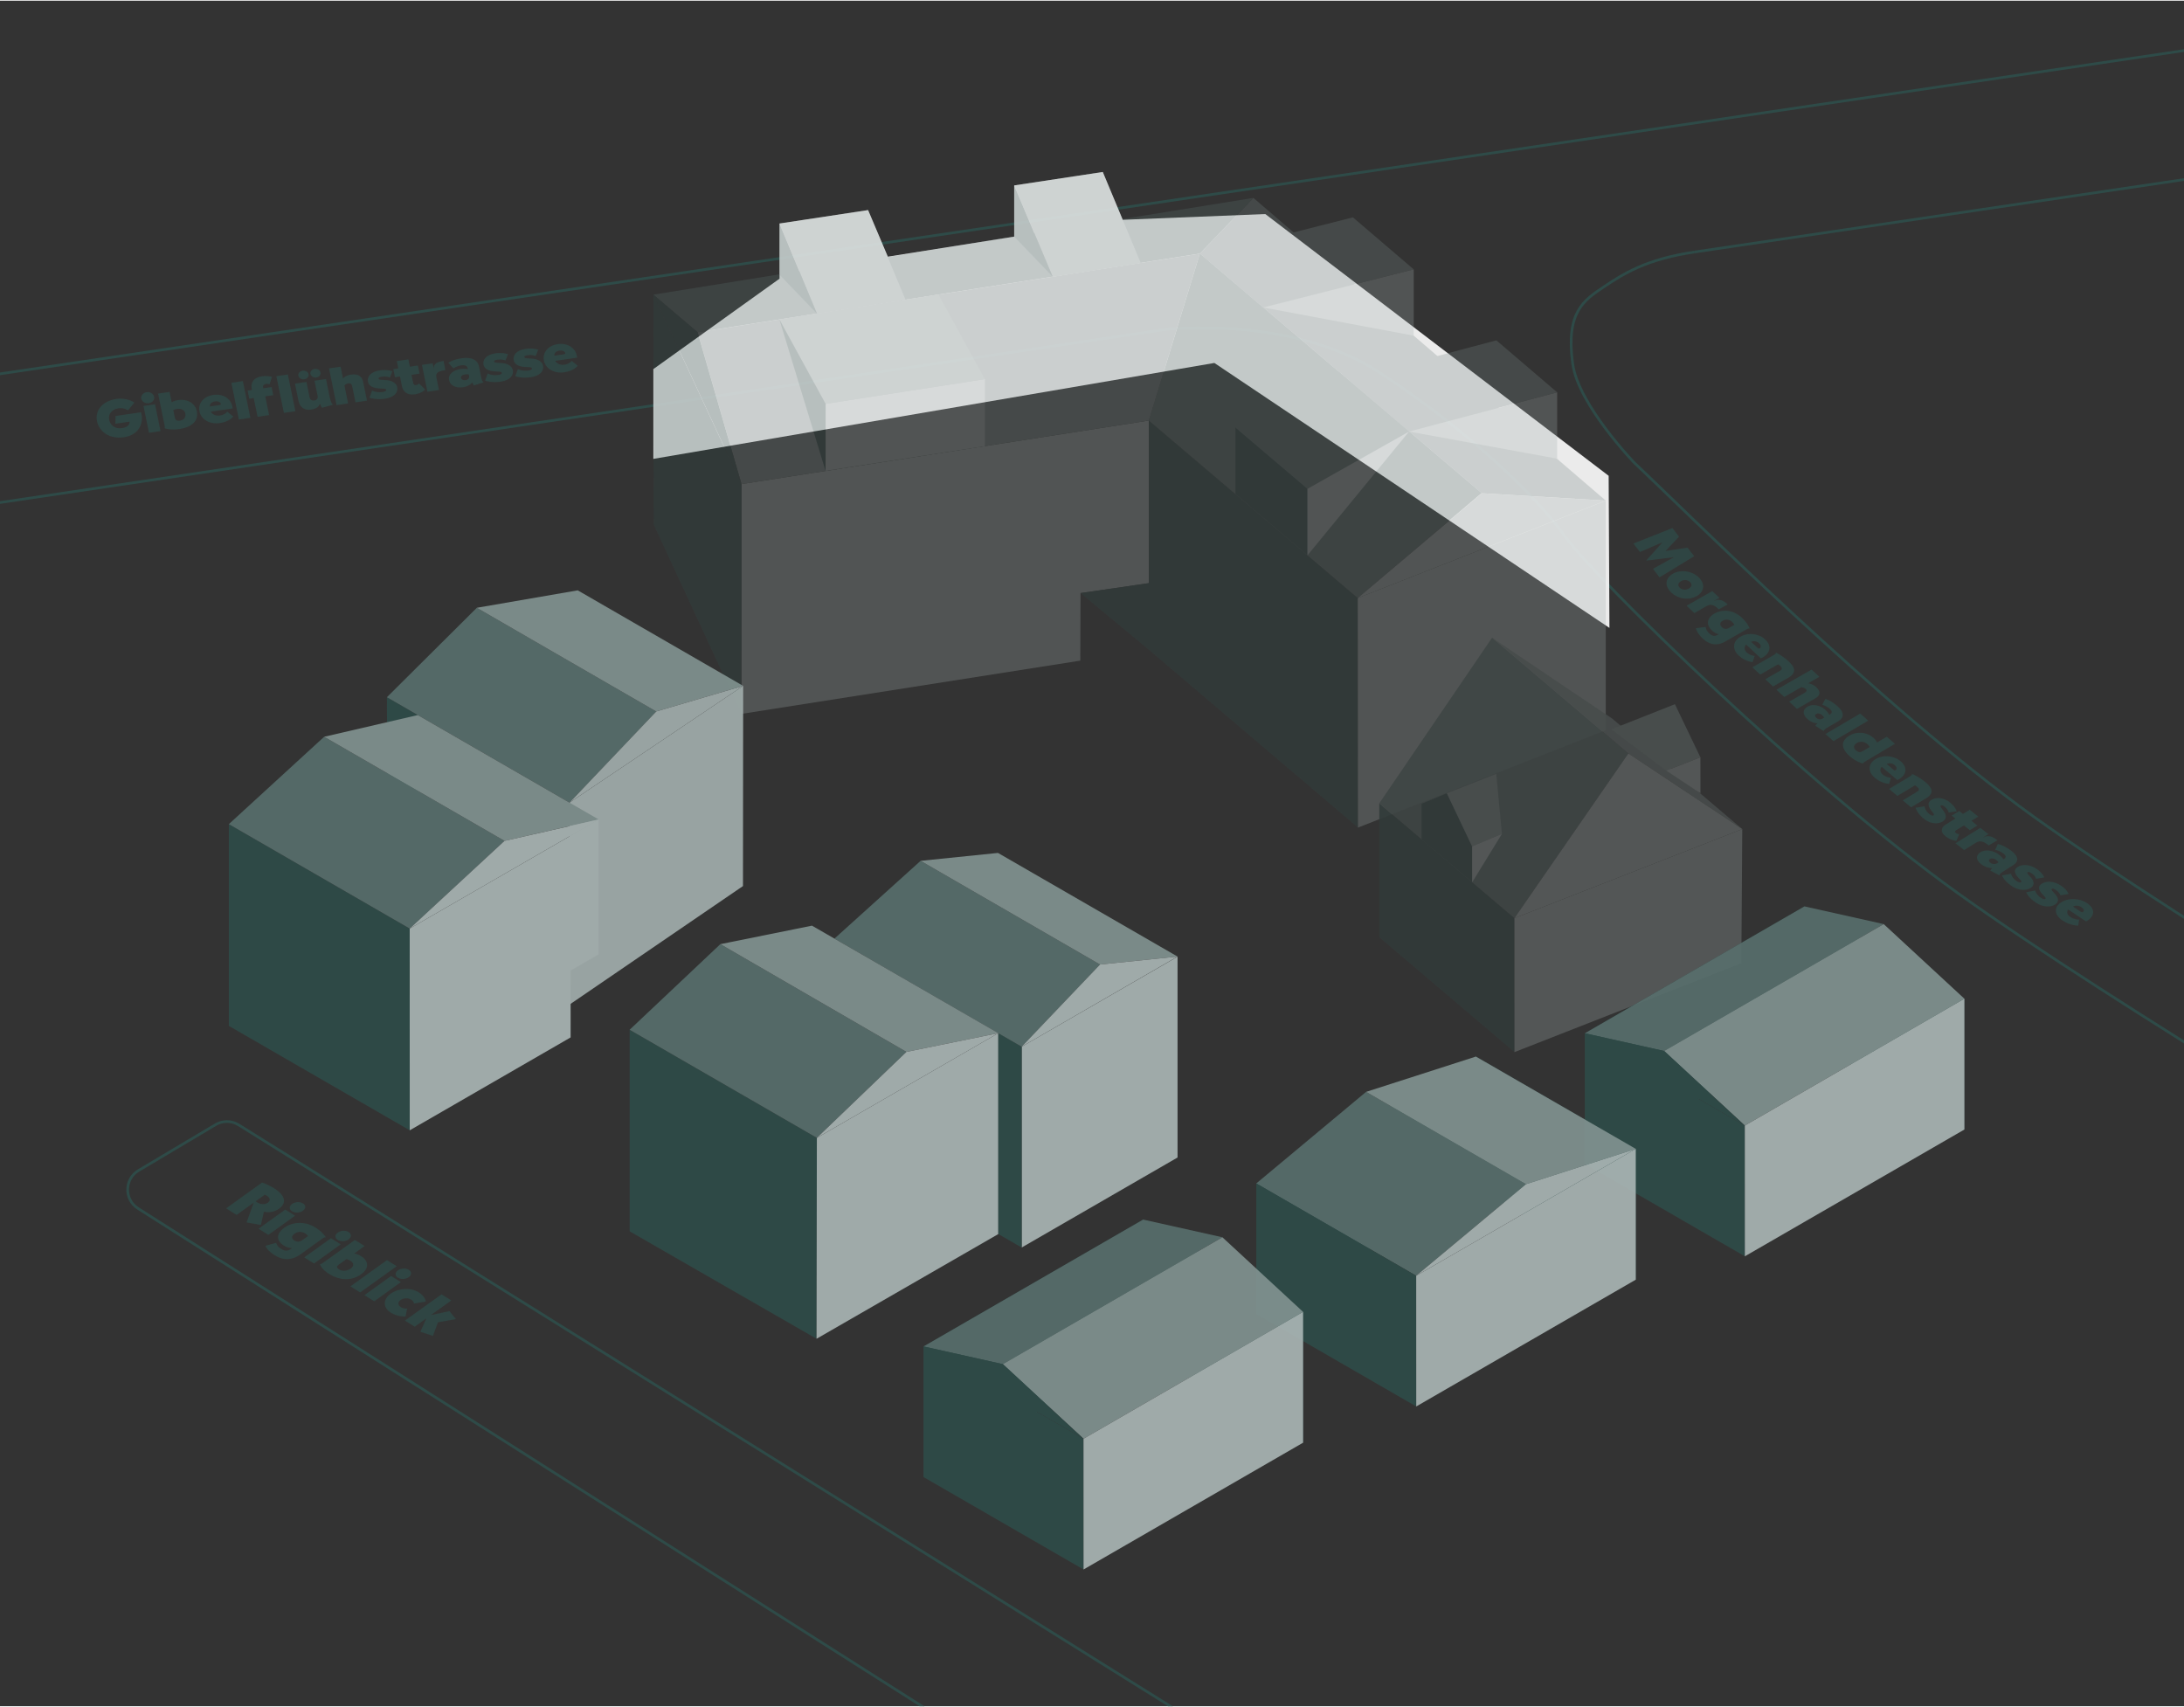 <?xml version="1.0" encoding="UTF-8"?>
<svg xmlns="http://www.w3.org/2000/svg" xmlns:xlink="http://www.w3.org/1999/xlink" viewBox="0 0 412.394 322.041" width="412" height="322">
  <rect x="0" y="0" width="412.394" height="322.041" fill="#333333" stroke="none"/>
  <clipPath id="a">
    <path d="m-.049-.004h412.452v322.057h-412.452z"></path>
  </clipPath>
  <g fill="#2e4b48" opacity=".75">
    <path d="m47.9 226.97-3.225 2.314-1.984-1.245 6.801-4.881c.175.057 1.275.459 2.248 1.069 1.955 1.227 2.581 2.707.973 3.86-1.228.881-2.388.691-2.882.591l-.563 2.503-2.717-.485 1.35-3.727zm2.683-.009c.604-.433.348-.961-.162-1.281-.29-.182-.377-.21-.415-.221l-1.726 1.237c.087.067.193.147.299.214.539.338 1.37.506 2.004.051z"></path>
    <path d="m53.868 228.263 1.85 1.16-5.047 3.622-1.85-1.16zm1.278-1.058c.585-.42 1.506-.459 2.073-.103.559.351.572.962-.022 1.389s-1.495.451-2.054.101c-.567-.356-.582-.968.003-1.387z"></path>
    <path d="m50.108 235.104 2.048-.563c.019.078.11.634.958 1.165.684.429 1.246.389 1.772.011l.253-.182c-.087-.002-.727.042-1.563-.483-1.34-.84-1.579-2.156.136-3.388 1.315-.943 3.672-1.379 5.867 0 1.31.821 1.845 1.668 1.949 1.839-.339.05-.29-.012-.884.414l-3.995 2.867c-1.16.832-2.829 1.331-4.755.123-1.445-.906-1.69-1.61-1.786-1.802zm6.981-1.072 1.072-.769c-.028-.044-.2-.283-.538-.495-.49-.308-1.283-.464-1.984.039-.838.602-.416 1.062-.032 1.304.424.266.938.312 1.482-.079z"></path>
    <path d="m62.492 233.673 1.849 1.16-5.047 3.622-1.849-1.16zm1.277-1.059c.585-.42 1.506-.458 2.073-.102.559.351.572.962-.022 1.389-.594.426-1.495.451-2.054.101-.567-.356-.582-.968.003-1.388z"></path>
    <path d="m60.413 238.594c.311-.067.418-.157.808-.438l5.788-4.153 1.839 1.154-1.949 1.398c.029.006.639.099 1.255.485 1.638 1.027 1.46 2.423.058 3.43-2.105 1.511-4.443.974-6.032-.022-1.291-.81-1.662-1.541-1.766-1.854zm5.842.781c.585-.42.609-1.007-.104-1.454-.347-.217-.54-.26-.733-.303l-1.403 1.007c-.438.314-.538.594.029.949.655.411 1.528.29 2.211-.199z"></path>
    <path d="m73.071 237.807 1.839 1.154-6.908 4.957-1.839-1.153z"></path>
    <path d="m73.856 240.803 1.849 1.16-5.047 3.622-1.849-1.16zm1.278-1.059c.585-.42 1.505-.458 2.072-.102.56.351.573.962-.021 1.389-.594.426-1.495.451-2.055.101-.567-.356-.581-.968.004-1.388z"></path>
    <path d="m73.777 244.148c1.511-1.084 3.796-1.196 5.318-.242 1.271.798 1.292 1.741 1.292 1.741l-2.202.362c-.019-.064-.044-.421-.564-.748-.587-.368-1.488-.266-1.966.077-.634.455-.493 1.028.036 1.36.481.302 1.053.268 1.188.247l-.304 1.526s-1.473.085-2.801-.748c-1.454-.912-1.538-2.472.002-3.576z"></path>
    <path d="m80.511 248.804-2.202 1.581-1.849-1.16 6.908-4.957 1.849 1.159-3.839 2.755 3.492-.744 1.217 1.51-3.384.604-.953 2.573-2.366-.789 1.127-2.531z"></path>
  </g>
  <g fill="#2e4b48" opacity=".75">
    <path d="m18.32 79.434c-.426-2.075 1.016-3.852 3.668-4.242 1.969-.29 3.347.656 3.39.69l-1.198 1.478c-.082-.058-.734-.547-1.826-.386-1.229.182-1.958 1.085-1.74 2.153.195.949.977 1.792 2.468 1.572 1.275-.188 1.417-.926 1.371-1.211l-2.675.395.05-1.47 4.803-.708.102.438c.299 1.459-.304 3.838-3.354 4.288-2.789.411-4.682-1.156-5.059-2.997z"></path>
    <path d="m26.678 75.145c-.121-.587.332-1.127 1.003-1.227.66-.097 1.298.272 1.421.869.123.599-.333 1.119-.993 1.217-.672.099-1.311-.271-1.431-.859zm.411 1.373 2.186-.322 1.04 5.072-2.186.321z"></path>
    <path d="m31.056 80.724c.097-.216.062-.333-.019-.724l-1.192-5.815 2.174-.32.401 1.958c.021-.014.443-.298 1.171-.405 1.936-.285 3.282.677 3.571 2.087.434 2.115-1.37 3.097-3.248 3.373-1.525.225-2.479-.018-2.858-.153zm3.93-2.798c-.121-.588-.712-.964-1.555-.84-.41.061-.557.142-.705.224l.289 1.41c.091.441.325.669.996.569.774-.114 1.116-.678.975-1.363z"></path>
    <path d="m37.666 77.571c-.335-1.635.909-2.888 2.56-3.131 1.958-.289 3.352.736 3.643 2.156.026.127.043.266.069.393l-4.121.608c.034.166.616.887 1.686.729.876-.129 1.239-.534 1.398-.729l1.148.91s-.656.974-2.545 1.252c-1.913.282-3.533-.699-3.838-2.188zm3.772-1.221c.148-.022.286-.093.262-.211-.056-.274-.422-.573-1.139-.468-.774.114-.981.649-.921.943l1.798-.265z"></path>
    <path d="m43.682 72.146 2.174-.321 1.423 6.941-2.174.321z"></path>
    <path d="m47.907 75.032-.842.124-.315-1.536.842-.124-.079-.383c-.121-.588.019-1.909 1.965-2.196.956-.141 1.63.053 1.868.129l-.441 1.396c-.168-.075-.387-.114-.66-.074-.558.083-.626.375-.548.757l.012.06 1.571-.231.315 1.536-1.503.222.725 3.535-2.186.322-.725-3.535z"></path>
    <path d="m52.181 70.892 2.174-.32 1.423 6.941-2.174.32z"></path>
    <path d="m56.37 75.6-.676-3.299 2.174-.32.604 2.946c.09.441.446.63.924.56.342-.05.676-.362.59-.783l-.604-2.946 2.174-.32.7 3.416c.221 1.077.489 1.3.612 1.443l-2.062.576c-.193-.254-.292-.512-.383-.78-.1.257-.349.929-1.692 1.127-1.389.204-2.153-.61-2.36-1.619zm-.031-4.786c-.094-.461.254-.875.789-.953.513-.076 1.05.198 1.146.668s-.312.883-.812.957c-.512.075-1.026-.202-1.123-.672zm2.276-.336c-.094-.461.266-.876.79-.953s1.015.203 1.111.673-.277.878-.778.952c-.512.075-1.026-.202-1.123-.672z"></path>
    <path d="m62.126 69.426 2.186-.322.459 2.241c.089-.134.533-.603 1.5-.745 1.673-.247 2.155.67 2.287 1.316l.739 3.604-2.174.321-.622-3.036c-.095-.46-.337-.615-.725-.559-.455.067-.668.34-.734.421l.692 3.378-2.186.322-1.423-6.941z"></path>
    <path d="m69.77 74.977.485-1.354c.319.124.987.41 2.068.251.295-.044.646-.167.602-.382-.046-.226-.318-.236-.907-.25-.931-.023-2.309-.163-2.542-1.3-.185-.9.458-1.883 2.234-2.145 1.274-.188 2.188.091 2.39.162l-.47 1.199c-.307-.126-.828-.261-1.521-.158-.569.083-.655.237-.629.364.032.157.28.221.81.233.177.004.713.047.869.064 1.046.127 1.713.634 1.852 1.31.201.979-.543 1.926-2.262 2.18-1.685.248-2.743-.111-2.979-.176z"></path>
    <path d="m75.92 72.9-.397-1.939-.944.14-.315-1.536.944-.14-.283-1.381 2.186-.322.283 1.381 1.514-.223.315 1.536-1.514.223.307 1.498c.064.313.229.49.56.442.295-.044.473-.211.559-.305l1.162 1.151c-.086.093-.697.717-1.983.907-1.537.227-2.236-.67-2.393-1.433z"></path>
    <path d="m79.668 68.767 2.026-.299.225 1.096.022-.003c-.205-.998.669-1.37 1.739-1.527l.091-.014.314 1.759-.298.035c-1.389.204-1.502.735-1.377 1.343l.483 2.359-2.186.322-1.04-5.071z"></path>
    <path d="m84.794 71.642c-.245-1.195.978-1.92 2.116-2.088.854-.126 1.424.022 1.424.022l-.042-.206c-.076-.372-.434-.632-1.197-.52-.808.119-1.344.481-1.474.592l-.969-1.067c.269-.172.848-.61 2.601-.869 1.878-.276 2.954.393 3.176 1.479l.385 1.881c.183.891.232.964.503 1.196l-1.828.582c-.14-.171-.255-.386-.329-.576-.053.088-.46.732-1.746.922-1.435.212-2.425-.389-2.622-1.348zm3.784-.76-.064-.312c-.061-.013-.304-.057-.771.012-.535.079-.74.392-.688.646.06.294.381.489.859.419.489-.072.742-.382.664-.764z"></path>
    <path d="m91.593 71.759.485-1.354c.319.124.987.41 2.068.251.295-.044.646-.167.602-.382-.046-.226-.317-.235-.907-.249-.931-.024-2.309-.164-2.542-1.301-.185-.9.458-1.883 2.234-2.145 1.275-.188 2.188.091 2.391.162l-.47 1.2c-.307-.127-.828-.262-1.521-.159-.569.084-.655.237-.629.364.032.157.28.222.81.233.177.005.713.047.869.064 1.046.127 1.713.634 1.852 1.31.201.979-.543 1.926-2.262 2.18-1.685.248-2.743-.11-2.98-.176z"></path>
    <path d="m97.295 70.918.485-1.353c.319.124.986.41 2.068.25.295-.043.646-.166.602-.381-.046-.226-.318-.236-.908-.25-.931-.023-2.308-.164-2.541-1.301-.185-.9.458-1.882 2.234-2.144 1.274-.188 2.188.091 2.39.161l-.47 1.2c-.307-.127-.827-.262-1.521-.159-.569.084-.654.237-.628.364.032.157.28.222.81.234.176.004.713.047.869.063 1.046.128 1.713.634 1.852 1.31.201.979-.543 1.927-2.262 2.18-1.685.249-2.744-.11-2.979-.176z"></path>
    <path d="m102.706 67.982c-.335-1.635.909-2.888 2.56-3.131 1.958-.288 3.353.736 3.644 2.156.026.127.043.266.069.394l-4.121.607c.034.166.616.887 1.686.729.876-.13 1.239-.535 1.398-.73l1.148.91s-.656.975-2.545 1.253c-1.912.281-3.532-.7-3.838-2.188zm3.772-1.221c.148-.021.286-.093.262-.211-.056-.274-.422-.573-1.139-.468-.774.114-.981.65-.921.943l1.799-.265z"></path>
  </g>
  <g opacity=".75">
    <path d="m294.037 83.877 20.965 27.137 22.535 21.059s18.156 16.634 35.775 30.199c10.038 7.729 37.558 25.149 37.558 25.149" fill="none"></path>
    <g fill="#2e4b48">
      <path d="m313.909 102.271-4.246 1.834-1.242-1.607 7.37-2.923 1.255 1.623-2.543 2.704 4.145-.633 1.254 1.624-6.541 3.994-1.244-1.607 3.961-2.202-5.253.652 3.085-3.459z"></path>
      <path d="m315.896 108.193c1.434-.822 3.525-.562 4.818.645 1.321 1.236 1.136 2.744-.316 3.576-1.461.839-3.455.613-4.8-.644-1.314-1.228-1.22-2.708.298-3.577zm2.998 2.801c.609-.35.641-.842.218-1.237-.415-.388-1.111-.487-1.692-.154-.628.359-.636.874-.229 1.255.392.366 1.094.486 1.703.137z"></path>
      <path d="m323.316 111.467 1.369 1.278-1.05.602.016.014c.956-.547 1.803-.094 2.526.581l.061.058-1.707.933-.191-.192c-.938-.876-1.561-.739-2.142-.406l-2.257 1.295-1.477-1.379 4.852-2.782z"></path>
      <path d="m320.221 118.491 1.858-.255c.008.077.02.626.696 1.258.546.51 1.042.55 1.548.261l.244-.14c-.077-.015-.641-.062-1.309-.688-1.069-.998-1.119-2.302.529-3.247 1.266-.726 3.379-.812 5.131.825 1.045.977 1.41 1.868 1.48 2.048-.303 0-.252-.052-.824.275l-3.84 2.202c-1.115.64-2.635.885-4.173-.552-1.153-1.077-1.282-1.791-1.342-1.988zm6.233-.051 1.031-.591c-.021-.047-.142-.303-.411-.553-.392-.367-1.065-.63-1.74-.242-.806.461-.492.967-.186 1.253.338.316.782.434 1.306.133z"></path>
      <path d="m328.635 120.095c1.564-.896 3.542-.547 4.657.494 1.32 1.236.954 2.617-.404 3.396-.121.07-.26.138-.383.208l-2.783-2.601c-.158.091-.623.787.099 1.462.593.553 1.213.639 1.503.669l-.373 1.163s-1.377-.057-2.652-1.249c-1.291-1.206-1.088-2.726.337-3.542zm3.255 2.11c.101.094.246.16.359.095.262-.149.389-.524-.094-.978-.522-.488-1.199-.413-1.48-.252z"></path>
      <path d="m334.747 123.661c.617-.354.535-.319.584-.556.311.135 1.325.631 2.447 1.68 1.007.94 1.645 2.059-.07 3.041l-2.923 1.676-1.475-1.379 2.735-1.568c.496-.284.547-.533.069-.979-.161-.151-.33-.239-.371-.263l-3.372 1.934-1.476-1.379 3.851-2.207z"></path>
      <path d="m342.07 126.294 1.475 1.378-2.144 1.23c.188.008.917.123 1.569.733 1.131 1.056.405 1.762-.213 2.116l-3.448 1.977-1.468-1.372 2.904-1.664c.439-.253.479-.484.219-.729-.308-.288-.71-.324-.828-.336l-3.232 1.853-1.477-1.379 6.643-3.808z"></path>
      <path d="m341.3 133.302c1.133-.664 2.561-.133 3.354.571.594.529.744.978.744.978l.195-.113c.352-.207.435-.559-.096-1.031-.562-.5-1.234-.714-1.421-.757l.607-1.104c.327.112 1.104.324 2.323 1.409 1.307 1.163 1.178 2.172.147 2.775l-1.783 1.045c-.845.494-.896.559-.997.84l-1.602-1.002c.105-.167.272-.334.434-.464-.122 0-1.025-.008-1.92-.804-.998-.888-.896-1.812.014-2.344zm2.847 2.259.297-.174c-.021-.046-.105-.231-.429-.521-.373-.331-.814-.341-1.057-.199-.278.164-.311.463.021.759.341.303.806.347 1.168.135z"></path>
      <path d="m351.252 134.603 1.523 1.341-6.569 3.866-1.523-1.34z"></path>
      <path d="m349.226 138.754c1.33-.79 3.182-.737 4.559.455.515.446.633.847.64.865l1.849-1.097 1.545 1.34-5.489 3.257c-.425.253-.54.368-.577.472-.407-.111-1.395-.441-2.475-1.375-1.318-1.144-2.057-2.727-.051-3.917zm2.479 2.958 1.34-.795c-.014-.039-.074-.227-.437-.54-.725-.628-1.541-.472-1.957-.226-.563.335-.832.857-.203 1.402.458.397.804.427 1.257.158z"></path>
      <path d="m354.146 143.21c1.536-.919 3.553-.616 4.735.387 1.399 1.191 1.099 2.562-.237 3.359-.118.071-.256.142-.376.213l-2.946-2.506c-.156.094-.592.79.174 1.441.627.533 1.259.603 1.553.627l-.318 1.156s-1.394-.026-2.745-1.175c-1.367-1.163-1.238-2.667.161-3.503zm3.398 2.011c.107.091.258.153.369.087.257-.154.367-.527-.146-.963-.554-.471-1.233-.383-1.509-.218l1.285 1.094z"></path>
      <path d="m360.472 146.566c.607-.365.525-.328.561-.562.322.125 1.381.586 2.582 1.589 1.076.899 1.789 1.983.109 2.996l-2.863 1.727-1.58-1.319 2.682-1.615c.485-.293.522-.54.012-.966-.172-.145-.349-.226-.391-.248l-3.305 1.991-1.578-1.318 3.771-2.273z"></path>
      <path d="m361.704 152.392 1.7-.266c.054.266.138.83.93 1.477.216.178.546.356.748.233.21-.128.063-.312-.261-.708-.512-.627-1.158-1.598-.098-2.244.84-.512 2.243-.512 3.543.55.932.762 1.164 1.486 1.205 1.651l-1.529.209c-.046-.259-.203-.661-.711-1.076-.417-.34-.627-.33-.746-.258-.146.089-.072.28.221.637.098.119.363.492.434.603.469.747.32 1.408-.311 1.792-.914.557-2.338.475-3.595-.553-1.231-1.008-1.464-1.862-1.53-2.047z"></path>
      <path d="m367.419 155.545 1.803-1.108-.699-.561 1.43-.879.697.561 1.283-.789 1.615 1.296-1.282.789 1.118.898-1.427.879-1.119-.897-1.393.855c-.29.18-.38.366-.136.562.219.176.497.219.646.235l-.527 1.266c-.148-.016-1.16-.145-2.111-.907-1.137-.911-.606-1.763.102-2.199z"></path>
      <path d="m373.941 156.183 1.518 1.191-1.016.63.016.013c.926-.573 1.834-.167 2.635.462l.068.054-1.658.98-.213-.18c-1.039-.815-1.663-.656-2.227-.307l-2.186 1.356-1.637-1.284 4.699-2.916z"></path>
      <path d="m373.93 160.803c1.094-.696 2.606-.244 3.487.407.66.487.859.918.859.918l.189-.119c.34-.218.389-.563-.202-1-.625-.462-1.333-.64-1.529-.674l.512-1.102c.345.095 1.16.266 2.517 1.268 1.453 1.074 1.424 2.062.43 2.697l-1.721 1.098c-.813.52-.859.585-.934.862l-1.738-.903c.09-.167.244-.338.395-.471-.123.006-1.048.038-2.043-.697-1.109-.819-1.098-1.725-.222-2.284zm3.139 2.073.286-.184c-.025-.044-.131-.22-.491-.486-.413-.306-.867-.296-1.101-.147-.268.172-.271.465.099.737.378.281.858.302 1.207.08z"></path>
      <path d="m378.021 165.171 1.713-.324c.077.257.213.807 1.076 1.408.236.165.59.328.784.199.202-.133.037-.307-.327-.682-.576-.594-1.321-1.52-.295-2.192.812-.533 2.244-.587 3.66.401 1.018.71 1.318 1.41 1.375 1.569l-1.545.263c-.066-.25-.263-.638-.816-1.025-.454-.316-.669-.299-.783-.224-.142.093-.049.278.281.615.109.112.413.467.494.573.543.713.449 1.365-.16 1.765-.885.581-2.344.555-3.717-.401-1.344-.939-1.655-1.767-1.74-1.945z"></path>
      <path d="m382.585 168.347 1.713-.334c.08.255.227.801 1.101 1.396.239.163.596.321.788.193.203-.135.035-.307-.337-.678-.587-.587-1.347-1.505-.328-2.181.808-.537 2.243-.601 3.679.375 1.031.699 1.344 1.396 1.403 1.553l-1.546.272c-.072-.249-.273-.634-.836-1.015-.459-.313-.674-.294-.789-.219-.141.094-.044.277.291.611.111.111.421.462.506.566.555.707.47 1.357-.137 1.76-.877.584-2.344.567-3.732-.376-1.362-.925-1.688-1.747-1.775-1.925z"></path>
      <path d="m389.138 170.29c1.46-.976 3.578-.805 4.925.092 1.599 1.063 1.47 2.401.201 3.251-.113.075-.244.151-.358.228l-3.365-2.238c-.148.1-.504.797.369 1.377.716.477 1.375.507 1.682.512l-.173 1.134s-1.44.058-2.981-.97c-1.562-1.038-1.628-2.494-.299-3.385zm3.765 1.736c.12.081.285.132.39.062.245-.163.311-.529-.275-.919-.633-.42-1.32-.294-1.582-.12l1.468.978z"></path>
    </g>
  </g>
  <path d="m-108.866 110.926 328.746-48.824" fill="none" stroke="#2e4b48" stroke-miterlimit="10" stroke-width=".5"></path>
  <g clip-path="url(#a)" fill="none" stroke="#2e4b48" stroke-miterlimit="10" stroke-width=".5">
    <path d="m319.979 47.451 230.879-34.174"></path>
    <path d="m-108.866 86.572 659.724-97.649"></path>
    <path d="m219.88 62.102s23.928-2.878 40.777 8.206 29.264 23.056 35.028 31.037 44.982 46.343 73.924 67.116 94.214 59.604 94.214 59.604l61.592 37.379"></path>
    <path d="m319.979 47.451c-9.176 1.358-13.48 4.132-17.2 6.628s-7.15 4.719-5.82 14.455c1.068 7.815 11.759 18.841 11.759 18.841 7.784 7.211 46.343 45.918 75.285 66.69s94.214 59.604 94.214 59.604l49.858 27.834"></path>
    <path d="m302.27 372.759-257.197-160.476c-1.336-.833-3.025-.851-4.378-.046l-14.532 8.649c-2.694 1.603-2.75 5.485-.103 7.165l243.52 154.623"></path>
  </g>
  <path d="m123.372 69.559v16.955l105.93-18.111 74.599 50.026-.147-28.72-64.834-49.425-26.919 1.085-3.766-9.027-16.73 2.537v9.668l-23.863 3.785-3.724-8.796-16.729 2.537v10.42z" fill="#fff" opacity=".9"></path>
  <g opacity=".3">
    <g opacity=".9">
      <path d="m140.014 91.273 76.917-11.995.003 30.702-12.906 1.875-.042 12.758-63.991 10.055z" fill="#a3afae"></path>
      <path d="m123.372 55.506.069 43.43 12.761 27.546.326.702 3.467 7.484.019-43.395z" fill="#2e4b48"></path>
      <path d="m216.931 79.278.003 30.702-12.906 1.875 12.92 10.721 39.471 33.56-.04-43.346z" fill="#2e4b48"></path>
      <path d="m303.208 94.397v43.354l-46.789 18.385-.04-43.346z" fill="#a3afae"></path>
      <path d="m256.379 112.79 23.414-19.834-53.227-45.259-9.635 31.581z" fill="#59706d"></path>
      <path d="m236.675 37.237 66.533 57.16-23.418-1.39-53.226-45.249z" fill="#778785"></path>
      <path d="m123.372 55.506 113.303-18.269-10.111 10.521-94.826 14.849z" fill="#586f6d"></path>
      <path d="m140.014 91.273 76.917-11.995 9.633-31.52-94.836 14.851z" fill="#778785"></path>
      <path d="m155.898 76.121 30.089-4.672v12.654l-30.089 4.653z" fill="#a3afae"></path>
      <path d="m147.172 60.19 30.047-4.704 8.749 15.973-30.072 4.669z" fill="#829391"></path>
      <path d="m233.283 80.532 13.599 11.547v12.654l-13.599-11.565z" fill="#2e4b48"></path>
      <path d="m154.26 59.08 16.731-2.62-7.073-16.924-16.729 2.537z" fill="#829391"></path>
      <path d="m254.583 71.554 11.483 9.801 27.97-7.402-11.483-9.819z" fill="#778785"></path>
      <path d="m252.468 69.808 13.598 11.547-19.184 10.817-13.599-11.565z" fill="#59706d"></path>
      <path d="m131.728 62.609 8.286 28.664-16.642-35.767z" fill="#2e4b48"></path>
      <path d="m147.173 60.194 8.713 28.604.012-12.666z" fill="#2e4b48"></path>
      <path d="m266.066 81.355-19.184 23.378v-12.561z" fill="#a3afae"></path>
      <path d="m266.066 81.355 27.97 5.118v-12.52z" fill="#a3afae"></path>
      <path d="m227.051 48.125 11.483 9.801 28.409-7.197-11.483-9.819z" fill="#778785"></path>
      <path d="m238.534 57.926 28.409 5.323v-12.52z" fill="#a3afae"></path>
      <path d="m147.189 51.74 7.071 7.34-7.071-17.007z" fill="#2e4b48"></path>
      <path d="m198.776 52.107 16.622-2.599-7.163-17.166-16.73 2.537z" fill="#829391"></path>
      <path d="m191.505 44.547 7.271 7.56-7.271-17.228z" fill="#2e4b48"></path>
      <path d="m279.79 93.007-23.411 19.789 46.829-18.402z" fill="#a3afae"></path>
    </g>
    <g opacity=".9">
      <path d="m260.44 151.558v25.285l25.531 21.689-.007-25.29z" fill="#2e4b48"></path>
      <path d="m311.535 134.816v6.783l9.551 8.055-.007-6.788-4.768-10.028z" fill="none"></path>
      <path d="m328.983 156.422-43.019 16.82.007 25.29 42.839-16.792z" fill="#abb7b6"></path>
      <path d="m260.44 151.558 25.524 21.684 21.51-31.101-25.733-21.859z" fill="#59706d"></path>
      <path d="m328.983 156.422-21.509-14.281-25.733-21.859 22.65 15.25z" fill="#778785"></path>
      <path d="m314.638 145.383 6.441-2.517-4.811-10.028-12.013 4.751z" fill="#829391"></path>
      <path d="m314.638 145.383 6.448 4.271-.007-6.788z" fill="#abb7b6"></path>
      <path d="m307.474 142.141-21.51 31.101 43.019-16.82z" fill="#abb7b6"></path>
      <path d="m268.43 151.632v6.783l9.551 8.055-.007-6.788-4.769-10.028z" fill="#2e4b48"></path>
      <path d="m277.974 159.682 5.628-2.359-1.067-11.331-9.33 3.662z" fill="#829391"></path>
      <path d="m283.602 157.323-5.621 9.147-.007-6.788z" fill="#abb7b6"></path>
    </g>
  </g>
  <g opacity=".9">
    <path d="m43.21 155.489v38.09l34.157 19.721-.004-38.093z" fill="#2e4b48"></path>
    <path d="m73.058 131.522.156 38.194 5.654 3.264.022-38.09z" fill="#2e4b48"></path>
    <path d="m107.514 189.579 32.779-22.402.035-37.803-32.793 22.053z" fill="#a3afae"></path>
    <path d="m90.033 114.637 33.883 19.58-16.381 17.21-34.477-19.905z" fill="#586f6d"></path>
    <path d="m109.09 111.339 31.235 18.037-16.416 4.838-33.883-19.58z" fill="#829391"></path>
    <path d="m61.21 138.989 34.049 19.661-17.896 16.557-34.153-19.718z" fill="#586f6d"></path>
    <path d="m78.89 134.89 34.141 19.71-17.772 4.05-34.049-19.661z" fill="#829391"></path>
    <path d="m123.92 134.209-16.385 17.218 32.793-22.053z" fill="#a3afae"></path>
    <g fill="#abb7b6">
      <path d="m95.259 158.65-17.896 16.557 35.673-20.591z"></path>
      <path d="m113.036 154.616-35.673 20.591.004 38.093 30.382-17.542-.003-12.629 5.29-3.054z"></path>
    </g>
  </g>
  <g opacity=".9">
    <path d="m118.892 194.314v38.059l35.292 20.289.06-37.937z" fill="#2e4b48"></path>
    <path d="m188.509 194.95-34.265 19.775-.06 37.937 34.325-19.774z" fill="#abb7b6"></path>
    <path d="m192.915 235.433 29.436-17v-37.917l-29.436 16.998z" fill="#abb7b6"></path>
    <path d="m188.509 194.95 4.406 2.564v37.919l-4.406-2.545z" fill="#2e4b48"></path>
    <path d="m173.831 162.416 33.882 19.58-14.797 15.515-35.352-20.411z" fill="#586f6d"></path>
    <path d="m188.444 160.922 33.908 19.569-14.639 1.505-33.882-19.58z" fill="#829391"></path>
    <path d="m136.022 178.147 35.133 20.346-16.911 16.232-35.352-20.411z" fill="#586f6d"></path>
    <path d="m153.322 174.655 35.187 20.295-17.354 3.543-35.133-20.346z" fill="#829391"></path>
    <g fill="#abb7b6">
      <path d="m171.155 198.493-16.911 16.232 34.265-19.775z"></path>
      <path d="m207.713 181.996-14.797 15.515 29.436-17.02z"></path>
    </g>
  </g>
  <g opacity=".9">
    <path d="m340.734 171.02-41.46 23.955v24.677l41.455-23.897z" fill="#2e4b48"></path>
    <path d="m370.927 188.45-30.193-17.43-.005 24.735 30.198 17.395z" fill="#2e4b48"></path>
    <path d="m299.274 194.975 41.46-23.955 14.959 3.341-41.457 23.958z" fill="#586f6d"></path>
    <path d="m314.236 198.319 15.23 14.087 41.461-23.956-15.234-14.089z" fill="#829391"></path>
    <path d="m299.274 194.975v24.677l30.198 17.437-.006-24.683z" fill="#2e4b48"></path>
    <path d="m314.236 198.319 15.23 14.087-30.192-17.431z" fill="#2e4b48"></path>
    <path d="m370.927 213.15v-24.7l-41.461 23.956.006 24.683z" fill="#abb7b6"></path>
  </g>
  <g opacity=".9">
    <path d="m278.682 199.374-41.46 23.955v24.678l41.455-23.897z" fill="#2e4b48"></path>
    <path d="m308.875 216.804-30.193-17.43-.005 24.736 30.198 17.394z" fill="#2e4b48"></path>
    <path d="m237.222 223.329 20.73-17.288 30.193 17.436-20.731 17.283z" fill="#586f6d"></path>
    <path d="m257.952 206.041 30.193 17.436 20.73-6.673-30.193-17.43z" fill="#829391"></path>
    <path d="m237.222 223.329v24.678l30.198 17.436-.006-24.683z" fill="#2e4b48"></path>
    <g fill="#abb7b6">
      <path d="m308.875 241.504v-24.7l-41.461 23.956.006 24.683z"></path>
      <path d="m288.145 223.477-20.731 17.283 41.461-23.956z"></path>
    </g>
  </g>
  <g opacity=".9">
    <path d="m215.864 230.156-41.46 23.955v24.678l41.455-23.897z" fill="#2e4b48"></path>
    <path d="m246.057 247.586-30.193-17.43-.005 24.736 30.198 17.394z" fill="#2e4b48"></path>
    <path d="m174.404 254.111 41.46-23.955 14.959 3.342-41.457 23.957z" fill="#586f6d"></path>
    <path d="m189.366 257.455 15.23 14.087 41.461-23.956-15.234-14.088z" fill="#829391"></path>
    <path d="m174.404 254.111v24.678l30.198 17.436-.006-24.683z" fill="#2e4b48"></path>
    <path d="m189.366 257.455 15.23 14.087-30.192-17.431z" fill="#2e4b48"></path>
    <path d="m246.057 272.286v-24.7l-41.461 23.956.006 24.683z" fill="#abb7b6"></path>
  </g>
</svg>
